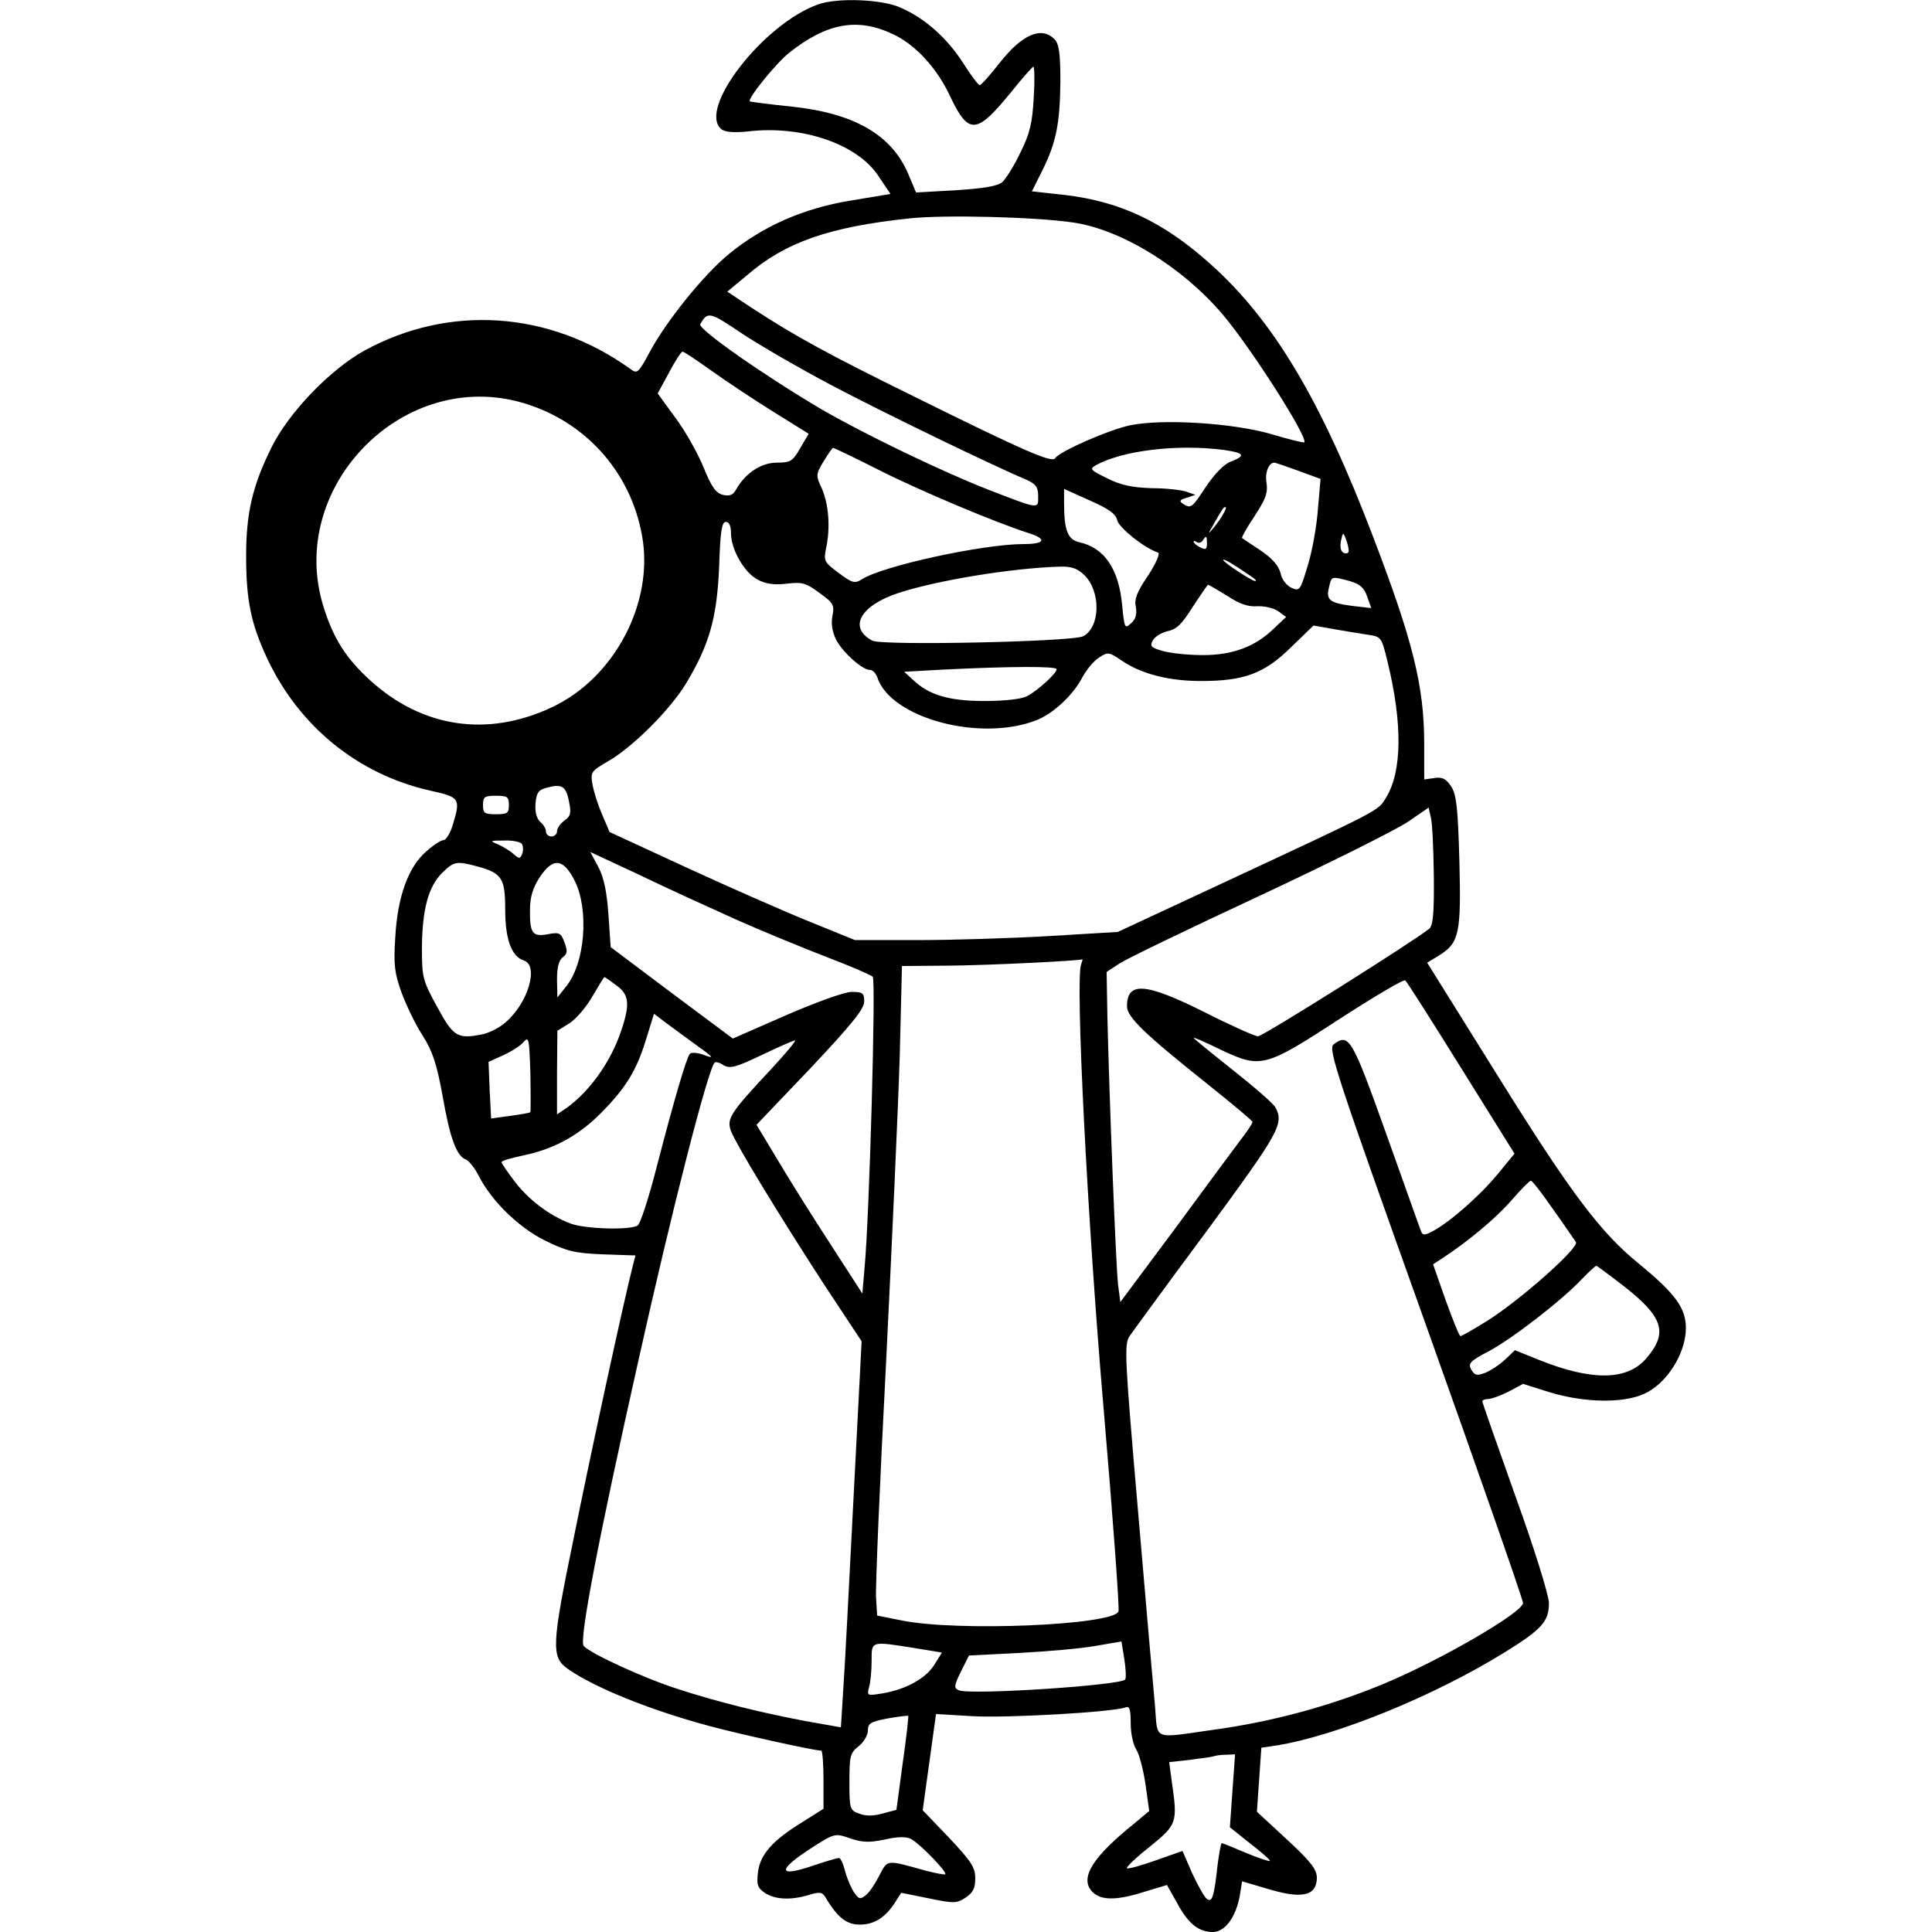 <?xml version="1.0" encoding="UTF-8" standalone="yes"?>
<svg version="1.0" xmlns="http://www.w3.org/2000/svg" width="100mm" height="100mm" viewBox="0 0 389 522" preserveAspectRatio="xMidYMid meet">
  <g transform="translate(0,522) scale(0.1,-0.1)" fill="#000000" stroke="none">
    <path d="M1545 5208 c-148 -53 -326 -283 -261 -337 10 -8 34 -10 73 -6 145 17
294 -34 351 -120 l33 -49 -108 -18 c-128 -21 -236 -69 -327 -143 -69 -56 -172
-184 -216 -267 -31 -57 -33 -59 -53 -44 -218 156 -488 174 -717 49 -94 -52
-206 -169 -252 -263 -51 -103 -68 -177 -68 -292 0 -119 13 -182 55 -273 86
-186 246 -317 442 -361 81 -18 83 -21 61 -94 -7 -22 -18 -40 -25 -40 -7 0 -28
-14 -47 -31 -48 -42 -77 -122 -83 -231 -5 -75 -2 -97 17 -150 13 -35 38 -87
57 -116 27 -43 38 -76 54 -164 20 -115 38 -162 63 -171 8 -3 24 -23 35 -45 35
-68 108 -139 179 -174 57 -28 79 -34 155 -37 l89 -3 -7 -27 c-24 -93 -114
-508 -160 -737 -60 -291 -61 -321 -16 -353 71 -50 221 -111 381 -154 81 -22
285 -67 304 -67 3 0 6 -35 6 -79 l0 -78 -57 -36 c-80 -49 -114 -87 -120 -135
-4 -33 -2 -42 18 -56 27 -18 69 -21 119 -6 29 9 37 8 45 -6 33 -55 57 -74 93
-74 40 0 70 20 96 61 l16 25 74 -15 c68 -14 76 -14 100 2 20 13 26 26 26 52 0
30 -11 46 -71 110 l-71 74 18 130 18 130 101 -6 c93 -5 378 11 411 24 11 4 14
-5 14 -44 0 -27 7 -58 15 -70 8 -12 19 -54 25 -94 l10 -72 -37 -31 c-116 -93
-151 -149 -118 -186 23 -25 65 -26 143 -1 l60 18 27 -48 c30 -56 58 -79 97
-79 33 0 63 41 73 100 l6 37 61 -18 c99 -31 140 -23 141 27 0 23 -16 44 -81
104 l-81 75 6 87 6 86 41 6 c161 26 425 133 617 252 100 62 119 83 119 133 0
20 -40 149 -90 287 -49 138 -90 254 -90 258 0 3 7 6 15 6 9 0 34 9 56 20 l39
21 73 -23 c93 -28 197 -30 254 -4 61 27 113 109 113 178 0 54 -29 93 -125 172
-105 85 -184 190 -375 496 -57 91 -125 200 -151 242 l-48 77 33 20 c54 34 59
60 54 256 -4 143 -8 178 -22 200 -14 21 -24 26 -45 23 l-28 -4 0 95 c0 157
-30 278 -139 563 -140 367 -268 582 -439 735 -126 113 -242 168 -391 186 l-91
10 28 56 c38 76 48 129 49 243 0 75 -4 100 -16 112 -35 36 -88 13 -149 -65
-26 -33 -49 -59 -53 -59 -4 0 -24 27 -45 60 -43 67 -102 120 -168 149 -49 23
-171 28 -224 9z m202 -80 c61 -28 120 -92 156 -170 49 -103 71 -101 163 12 31
39 59 70 61 70 3 0 4 -38 1 -84 -4 -69 -10 -96 -36 -148 -17 -36 -39 -71 -49
-80 -13 -11 -50 -17 -125 -22 l-108 -6 -21 50 c-45 106 -146 164 -315 182 -60
6 -111 13 -113 14 -8 6 72 105 107 132 101 80 184 95 279 50z m486 -509 c130
-18 296 -120 405 -248 78 -92 232 -334 221 -346 -2 -2 -42 8 -89 22 -102 30
-293 42 -381 24 -58 -12 -192 -71 -203 -89 -8 -14 -87 21 -380 166 -236 116
-323 164 -438 239 l-68 45 53 44 c104 90 223 131 440 154 93 10 338 4 440 -11z
m-653 -439 c136 -72 435 -217 528 -256 26 -12 32 -20 32 -45 0 -35 5 -36 -135
18 -125 49 -335 150 -452 218 -154 91 -333 216 -326 229 20 35 25 34 111 -24
48 -32 157 -95 242 -140z m-325 40 c39 -28 114 -78 167 -111 l98 -61 -23 -39
c-20 -35 -26 -39 -63 -39 -43 0 -86 -29 -111 -74 -8 -14 -17 -17 -35 -13 -19
5 -31 22 -52 74 -15 37 -49 98 -76 134 l-48 66 31 57 c16 31 33 56 36 56 4 0
38 -23 76 -50z m-520 -85 c175 -46 304 -186 335 -364 32 -180 -75 -383 -244
-462 -174 -82 -351 -55 -491 73 -65 59 -100 114 -126 199 -99 317 205 637 526
554z m977 -186 c111 -56 311 -140 401 -169 52 -16 46 -30 -12 -30 -110 0 -381
-59 -437 -95 -19 -12 -26 -11 -63 17 -39 29 -41 32 -34 67 12 55 7 118 -11
160 -17 36 -17 39 4 74 12 20 24 37 26 37 2 0 59 -27 126 -61z m932 55 c53 -8
58 -15 17 -31 -18 -6 -44 -33 -67 -67 -39 -59 -41 -61 -63 -47 -11 7 -8 11 10
16 l24 8 -23 8 c-13 5 -56 10 -95 10 -54 2 -84 8 -121 27 -45 22 -48 25 -30
35 72 40 221 58 348 41z m199 -56 l60 -22 -7 -80 c-3 -44 -15 -113 -27 -152
-21 -70 -22 -72 -45 -62 -13 6 -26 23 -29 39 -5 20 -22 40 -53 61 -26 17 -49
33 -51 34 -2 2 13 29 34 60 30 46 36 63 32 89 -5 28 6 55 21 55 3 0 32 -10 65
-22z m-489 -135 c6 -20 73 -74 110 -86 6 -2 -5 -28 -27 -62 -30 -44 -38 -64
-33 -85 3 -19 0 -33 -13 -44 -17 -16 -18 -13 -24 48 -9 99 -48 156 -116 171
-31 7 -41 32 -41 106 l0 38 69 -31 c52 -23 71 -36 75 -55z m287 20 c-5 -10
-17 -27 -26 -38 -16 -19 -17 -19 -3 5 26 46 29 50 34 50 3 0 0 -8 -5 -17z
m-1331 -53 c0 -45 36 -107 72 -126 22 -12 46 -15 79 -11 41 5 52 2 88 -25 38
-27 41 -33 35 -63 -4 -21 0 -43 10 -63 17 -34 71 -82 91 -82 8 0 16 -9 20 -19
35 -112 283 -178 435 -115 44 19 96 68 120 115 11 20 30 43 44 52 24 16 27 16
62 -8 53 -36 127 -55 214 -55 116 0 171 20 243 91 l61 59 56 -10 c30 -5 71
-12 91 -15 36 -5 37 -7 53 -73 41 -168 39 -297 -4 -367 -23 -37 -6 -28 -450
-235 l-275 -128 -184 -11 c-102 -6 -261 -11 -355 -11 l-171 0 -123 50 c-67 27
-217 93 -332 146 l-208 96 -20 47 c-11 25 -23 62 -26 81 -6 34 -5 36 45 65 66
39 165 138 208 209 63 105 83 177 89 314 3 95 7 122 18 122 9 0 14 -11 14 -30z
m1669 -47 c1 -7 -5 -10 -13 -7 -8 3 -11 15 -8 32 5 24 6 25 13 7 4 -11 8 -25
8 -32z m-383 18 c0 -16 -4 -17 -18 -10 -10 5 -18 12 -18 15 0 3 4 3 9 -1 5 -3
12 -1 16 5 9 14 11 13 11 -9z m119 -88 c11 -7 16 -13 12 -13 -10 0 -87 51 -87
57 0 5 27 -11 75 -44z m-450 3 c45 -45 43 -140 -3 -165 -28 -15 -544 -26 -570
-12 -66 35 -33 95 71 129 104 34 305 67 435 71 33 1 48 -5 67 -23z m717 -16
c27 -8 39 -18 47 -42 l11 -31 -52 6 c-61 8 -71 16 -62 51 7 30 6 29 56 16z
m-331 -40 c33 -22 57 -30 81 -28 19 1 44 -5 56 -13 l22 -16 -33 -31 c-50 -49
-111 -72 -192 -72 -38 0 -87 5 -108 11 -32 9 -36 13 -27 29 5 10 24 21 41 25
24 5 39 21 67 66 21 32 39 58 41 59 2 0 26 -14 52 -30z m-461 -198 c0 -11 -50
-57 -80 -73 -16 -8 -59 -13 -115 -13 -96 0 -150 16 -193 57 l-24 22 109 6
c183 9 303 9 303 1z m-1318 -356 c7 -33 5 -41 -12 -53 -11 -8 -20 -21 -20 -29
0 -8 -7 -14 -15 -14 -8 0 -15 6 -15 14 0 7 -7 19 -16 26 -9 9 -14 26 -12 49 2
28 8 37 28 42 42 12 54 6 62 -35z m-162 -11 c0 -22 -4 -25 -35 -25 -31 0 -35
3 -35 25 0 22 4 25 35 25 31 0 35 -3 35 -25z m2499 -191 c1 -99 -2 -134 -12
-143 -40 -33 -450 -291 -463 -291 -8 0 -73 29 -144 65 -160 80 -210 84 -210
16 0 -29 48 -75 220 -212 65 -52 119 -97 119 -100 1 -3 -14 -26 -33 -50 -18
-24 -98 -132 -178 -241 l-146 -196 -6 46 c-6 48 -24 510 -29 727 l-2 119 35
23 c20 13 190 95 379 183 188 88 368 178 399 199 l57 39 6 -27 c4 -14 7 -85 8
-157z m-2464 86 c4 -6 4 -18 1 -27 -6 -14 -8 -14 -24 0 -10 9 -29 20 -42 26
-23 9 -21 10 17 10 23 1 45 -4 48 -9z m580 -205 c72 -32 182 -77 244 -101 63
-24 119 -48 124 -53 9 -9 -9 -647 -22 -786 l-6 -70 -84 130 c-47 72 -111 174
-143 228 l-59 98 146 153 c111 118 145 160 145 180 0 23 -4 26 -34 26 -19 0
-94 -27 -177 -63 l-144 -63 -165 123 -165 124 -6 87 c-4 60 -12 100 -27 129
l-22 41 133 -62 c72 -35 191 -89 262 -121z m-700 144 c66 -18 75 -32 75 -116
0 -81 17 -127 50 -138 42 -13 12 -116 -50 -168 -17 -15 -46 -29 -64 -32 -65
-13 -77 -5 -120 75 -39 71 -41 79 -41 160 1 103 17 164 55 202 32 31 38 32 95
17z m263 -39 c39 -79 28 -223 -24 -286 l-23 -29 -1 49 c0 33 5 52 16 60 12 9
13 17 4 40 -9 25 -14 28 -44 22 -42 -8 -50 2 -49 66 0 35 8 60 27 89 36 53 63
50 94 -11z m1368 -226 c-16 -41 17 -692 61 -1202 25 -293 43 -538 40 -546 -15
-37 -436 -55 -587 -24 l-65 13 -3 47 c-2 25 10 311 27 635 16 323 33 697 37
831 l6 242 127 1 c112 1 350 13 360 17 2 1 0 -5 -3 -14z m-1256 -56 c35 -25
38 -51 13 -124 -28 -83 -83 -160 -145 -206 l-28 -19 0 113 1 113 32 20 c18 11
46 44 62 72 17 29 31 52 33 53 2 0 16 -10 32 -22z m2283 -224 l144 -231 -46
-56 c-49 -59 -129 -129 -174 -153 -22 -12 -28 -12 -32 -2 -3 7 -45 126 -94
263 -93 260 -101 275 -143 243 -15 -12 8 -82 248 -753 145 -406 264 -747 264
-756 0 -25 -220 -153 -373 -217 -146 -61 -304 -104 -466 -126 -162 -23 -148
-29 -155 61 -4 43 -25 281 -46 528 -36 417 -38 452 -23 475 9 13 103 142 210
286 194 264 208 288 184 332 -5 10 -57 55 -115 101 -58 46 -106 85 -106 87 0
2 34 -13 75 -33 107 -50 117 -48 321 85 93 60 172 107 176 103 4 -3 72 -110
151 -237z m-2073 67 c53 -38 58 -43 26 -31 -16 6 -33 7 -37 3 -9 -10 -42 -122
-90 -307 -21 -82 -44 -153 -51 -157 -20 -13 -139 -10 -181 5 -57 21 -116 66
-153 116 -19 25 -34 47 -34 50 0 4 26 11 58 18 83 17 151 54 212 116 67 68 95
114 121 199 l21 68 37 -28 c20 -15 52 -38 71 -52z m-442 -186 c-2 -2 -26 -6
-55 -10 l-51 -7 -4 77 -3 76 40 18 c22 10 47 26 55 36 14 16 15 8 18 -85 1
-56 1 -104 0 -105z m652 118 c-113 -121 -122 -135 -110 -169 15 -38 125 -219
248 -409 l105 -159 -22 -426 c-12 -234 -24 -468 -28 -521 l-6 -96 -96 17
c-117 22 -239 52 -346 87 -93 30 -236 96 -253 116 -13 15 42 299 147 767 90
405 189 792 207 809 3 3 14 0 24 -7 17 -10 33 -6 102 27 46 22 87 40 91 40 5
1 -24 -34 -63 -76z m2111 -380 c30 -42 57 -82 62 -89 9 -16 -158 -163 -245
-216 -34 -21 -64 -38 -67 -38 -3 0 -21 44 -40 97 l-34 97 23 15 c72 47 146
109 188 157 26 30 50 54 53 54 4 0 31 -35 60 -77z m194 -210 c104 -82 117
-124 59 -192 -51 -61 -146 -63 -289 -6 l-67 27 -26 -25 c-15 -14 -39 -30 -54
-36 -23 -9 -29 -7 -38 9 -9 16 -3 23 49 50 63 34 194 135 250 194 19 20 37 36
39 36 2 0 37 -26 77 -57z m-1350 -1061 c-16 -16 -416 -42 -449 -29 -14 6 -14
11 5 50 l22 44 136 7 c75 4 168 12 206 19 l70 12 8 -49 c4 -27 5 -51 2 -54z
m-568 85 l73 -12 -20 -32 c-22 -37 -76 -67 -139 -78 -43 -7 -44 -7 -38 16 4
13 7 45 7 72 0 54 -3 53 117 34z m-33 -311 l-17 -126 -38 -10 c-24 -7 -46 -7
-63 0 -25 9 -26 13 -26 86 0 69 2 78 25 96 14 11 25 30 25 42 0 20 7 24 53 33
28 5 54 8 56 7 1 -2 -5 -59 -15 -128z m891 -74 l-7 -99 55 -44 c31 -24 55 -45
53 -47 -2 -2 -31 8 -65 22 -33 14 -62 26 -65 26 -2 0 -7 -26 -11 -57 -10 -90
-15 -105 -30 -93 -7 6 -24 37 -39 69 l-26 60 -71 -25 c-39 -14 -75 -24 -79
-22 -4 2 23 28 61 58 75 61 76 65 60 177 l-7 52 55 6 c31 4 61 8 66 10 6 2 20
4 33 4 l24 1 -7 -98z m-939 -132 c35 8 59 8 71 1 23 -12 98 -89 92 -95 -2 -2
-26 3 -54 10 -107 30 -101 30 -124 -13 -11 -22 -27 -46 -36 -53 -15 -12 -19
-12 -31 5 -8 11 -19 36 -25 57 -5 21 -13 38 -17 38 -5 0 -36 -9 -71 -21 -97
-33 -96 -11 1 51 58 37 60 37 100 23 32 -11 52 -12 94 -3z"/>
  </g>
</svg>